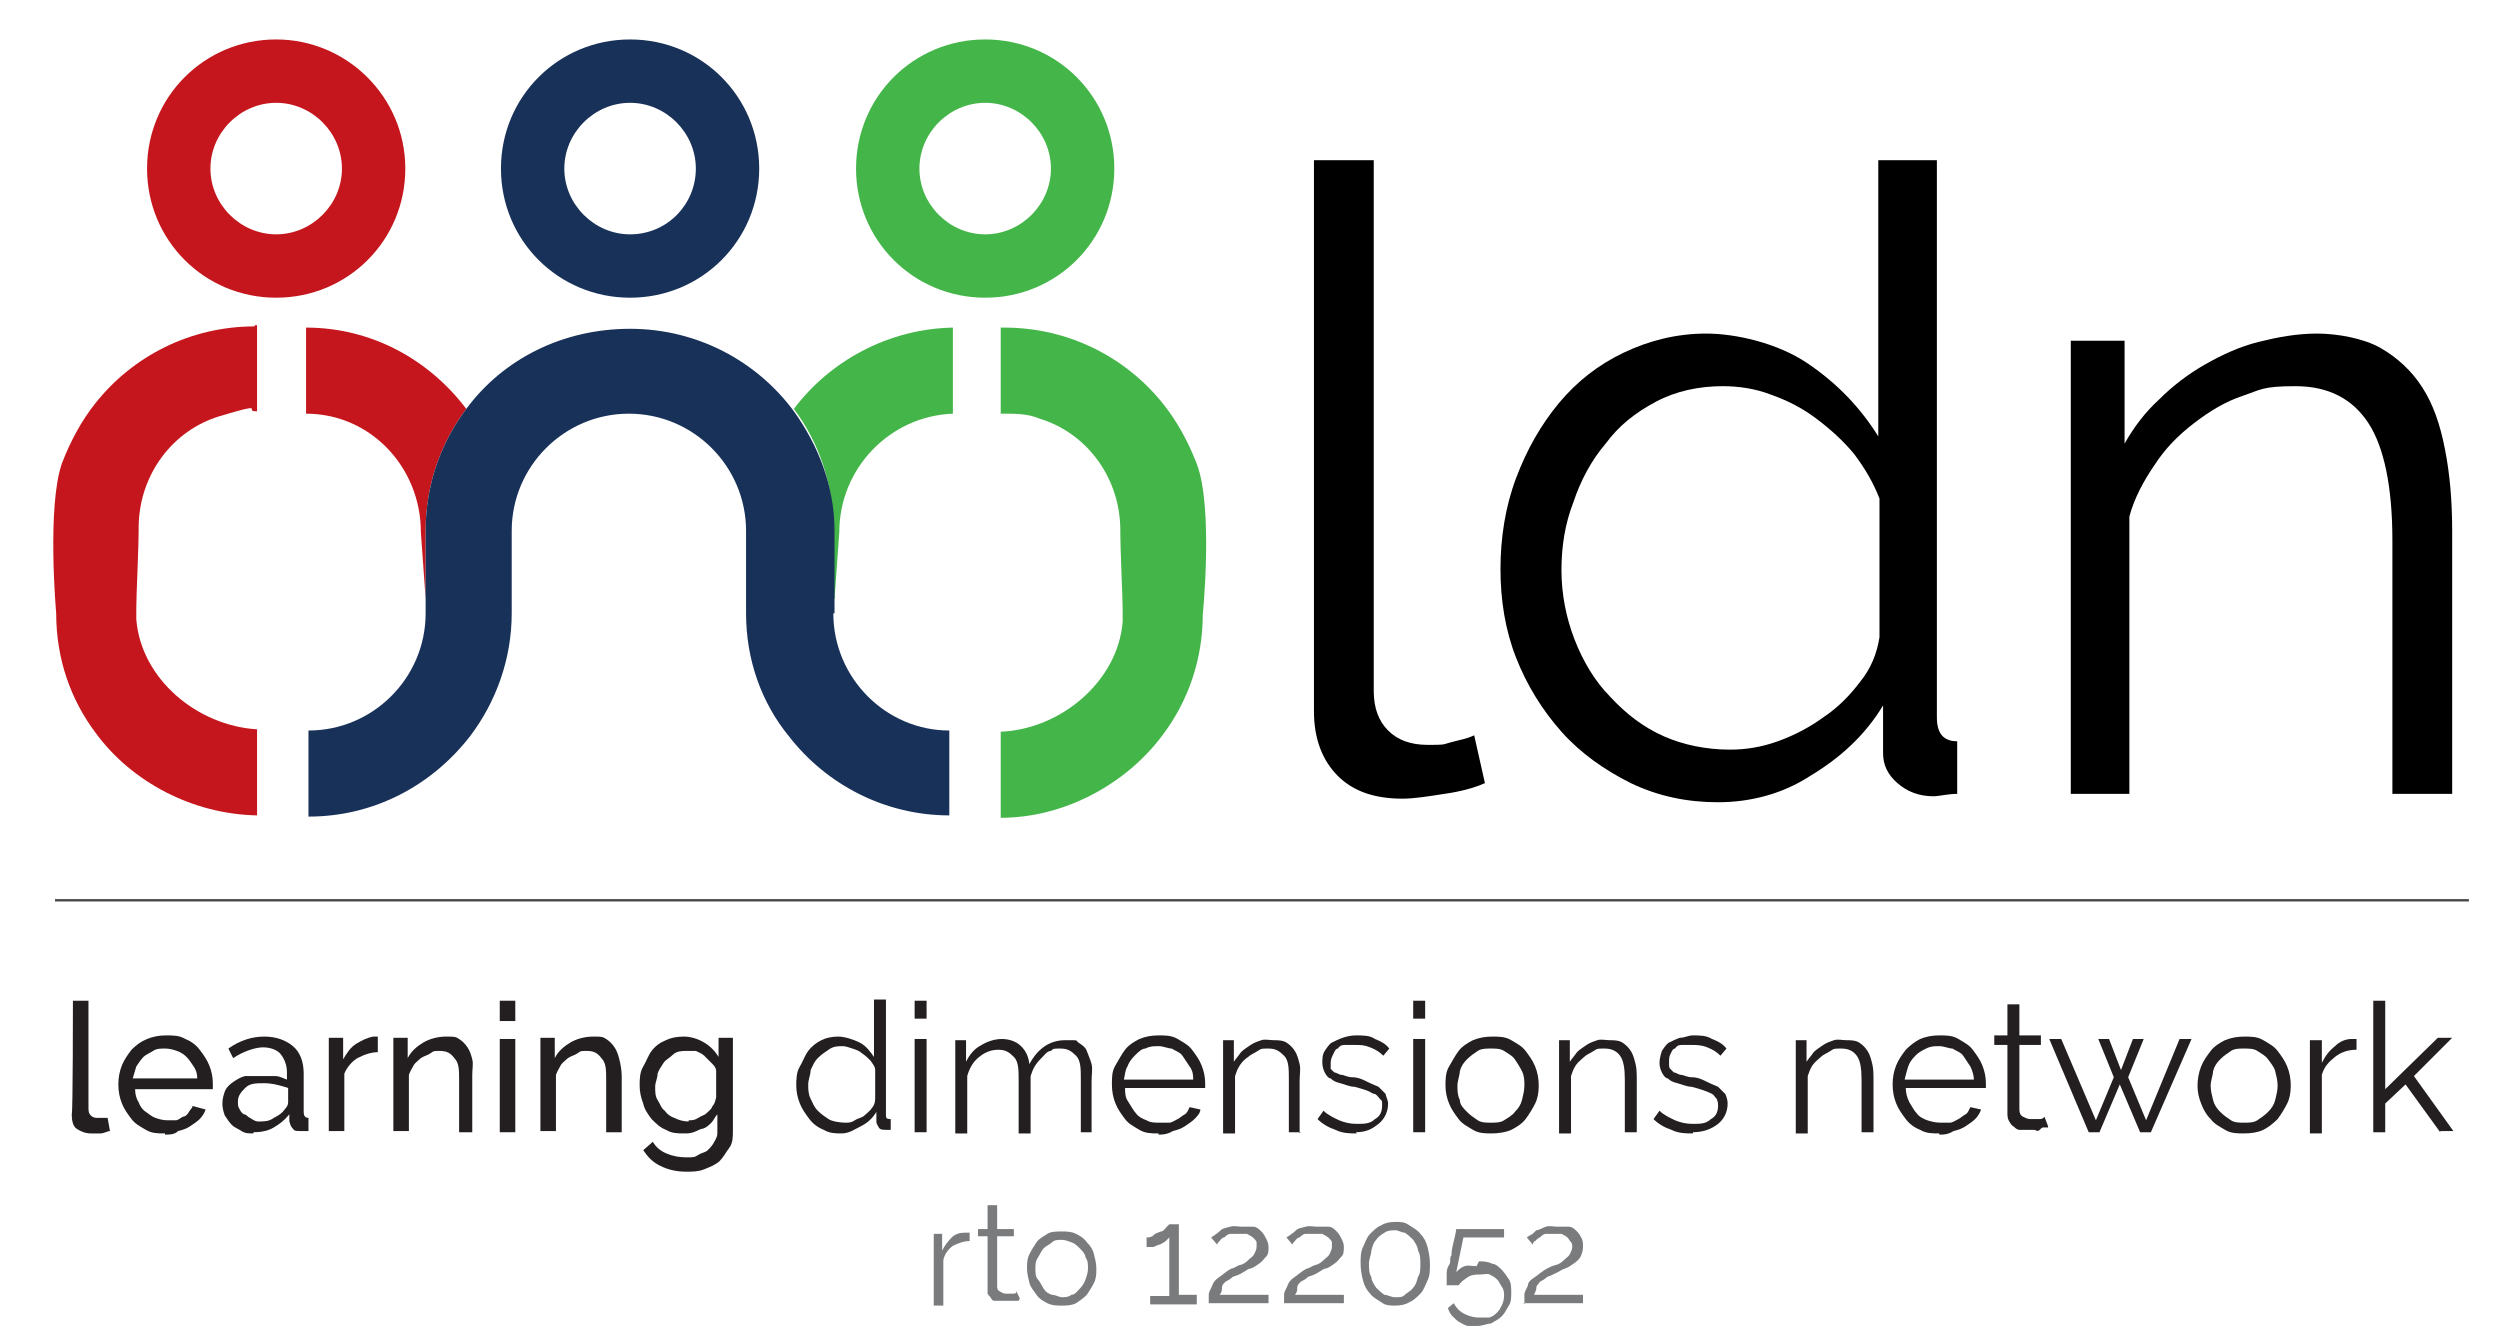 <svg xmlns="http://www.w3.org/2000/svg" id="a" version="1.1" viewBox="0 0 209.1 112"><defs><style> .cls-1 { fill: #000; } .cls-1, .cls-2, .cls-3, .cls-4, .cls-5, .cls-6 { stroke-width: 0px; } .cls-2 { fill: #797b7d; } .cls-7 { isolation: isolate; } .cls-3 { fill: #183159; } .cls-4 { fill: #c4161c; } .cls-5 { fill: #44b549; } .cls-6 { fill: #231f20; } .cls-8 { fill: none; stroke: #48484a; stroke-miterlimit: 10; stroke-width: .2px; } </style></defs><g><path class="cls-6" d="M6.1,83.7h1.3v8.9c0,.3,0,.5.2.7s.4.2.6.2.2,0,.4,0,.3,0,.4,0l.2,1.1c-.2,0-.5.2-.8.2-.3,0-.6,0-.8,0-.5,0-.9-.2-1.2-.4s-.4-.7-.4-1.2c.1,0,.1-9.4.1-9.4Z"></path><path class="cls-6" d="M13.8,94.8c-.6,0-1.1,0-1.6-.3s-.9-.5-1.2-.9-.6-.8-.8-1.3-.3-1-.3-1.6.1-1.1.3-1.6.5-.9.8-1.3c.4-.4.8-.7,1.3-.9.5-.2,1-.3,1.6-.3s1.1,0,1.6.3c.5.2.9.5,1.2.9s.6.8.8,1.3c.2.5.3,1,.3,1.5v.5h-6.5c0,.4.1.8.3,1.1.1.3.3.6.6.8s.5.4.8.5.6.2,1,.2.5,0,.7,0,.4-.2.6-.3c.2,0,.4-.2.5-.4s.3-.3.3-.5l1.1.3c-.1.3-.3.6-.5.8-.2.2-.5.4-.8.6s-.6.3-1,.4c-.3.3-.7.3-1.1.3h0ZM16.5,90.2c0-.4-.1-.7-.3-1s-.4-.6-.6-.8c-.2-.2-.5-.4-.8-.5s-.6-.2-1-.2-.7,0-1,.2-.6.3-.8.5-.4.5-.6.8c-.1.3-.2.7-.3,1h5.4Z"></path><path class="cls-6" d="M21.2,94.8c-.4,0-.7,0-1-.2s-.6-.3-.8-.5-.4-.5-.6-.8c-.1-.3-.2-.6-.2-1s.1-.7.2-1,.4-.6.7-.8.6-.4,1-.5h1.4c.4,0,.8,0,1.1,0,.4,0,.7.2,1,.3v-.6c0-.6-.2-1.1-.5-1.5s-.9-.6-1.5-.6-1.6.3-2.5.9l-.4-.8c1-.7,2-1,3-1s1.8.3,2.4.8.9,1.3.9,2.3v3.2c0,.3.1.5.4.5v1.1h-.7c-.3,0-.5,0-.6-.2-.2-.2-.2-.3-.3-.6v-.6c-.4.5-.8.8-1.3,1.1-.5.3-1.1.4-1.7.4h0ZM21.6,93.8c.5,0,.9,0,1.3-.3.4-.2.7-.4.9-.7.2-.2.3-.4.3-.6v-1.2c-.6-.2-1.3-.4-2-.4s-1.2,0-1.6.4-.6.7-.6,1.1,0,.4.1.6.2.4.4.5c.2,0,.3.2.5.3s.4.3.7.3Z"></path><path class="cls-6" d="M31.7,88c-.7,0-1.2.2-1.8.5-.5.3-.9.8-1.1,1.3v4.8h-1.3v-7.8h1.2v1.8c.3-.5.6-1,1.1-1.3s.9-.5,1.4-.6h.4v1.3h0Z"></path><path class="cls-6" d="M39.7,94.7h-1.3v-4.4c0-.8,0-1.4-.4-1.8-.3-.4-.6-.6-1.2-.6s-.5,0-.8.2-.5.2-.8.4c-.2.2-.5.4-.6.6s-.3.5-.4.8v4.7h-1.3v-7.8h1.2v1.7c.3-.6.8-1,1.3-1.3s1.2-.5,1.9-.5.8,0,1.1.2c.3.2.5.4.7.7.2.3.3.6.4,1s0,.8,0,1.3v4.8h0Z"></path><path class="cls-6" d="M41.8,85.4v-1.7h1.3v1.7h-1.3ZM41.8,94.7v-7.8h1.3v7.8h-1.3Z"></path><path class="cls-6" d="M52,94.7h-1.3v-4.4c0-.8,0-1.4-.4-1.8-.3-.4-.6-.6-1.2-.6s-.5,0-.8.2-.5.2-.8.4c-.2.2-.5.4-.6.6s-.3.5-.4.8v4.7h-1.3v-7.8h1.2v1.7c.3-.6.8-1,1.3-1.3s1.2-.5,1.9-.5.8,0,1.1.2c.3.2.5.4.7.7.2.3.3.6.4,1s.2.9.2,1.4v4.7h0Z"></path><path class="cls-6" d="M57.2,94.8c-.5,0-1,0-1.5-.3-.5-.2-.8-.5-1.2-.9-.3-.4-.6-.8-.7-1.3-.2-.5-.3-1-.3-1.5s0-1.1.3-1.6.4-.9.7-1.3.7-.7,1.2-.9c.4-.2.9-.3,1.5-.3s1.2.2,1.7.5.9.7,1.2,1.2v-1.6h1.2v7.7c0,.6,0,1.1-.3,1.5s-.5.8-.8,1.1-.8.5-1.3.7-1,.2-1.5.2c-.9,0-1.6-.2-2.2-.5-.6-.3-1-.7-1.4-1.3l.8-.7c.3.5.7.8,1.2,1s1,.3,1.6.3.7,0,1-.2.6-.2.8-.4c.2-.2.4-.4.6-.8s.2-.4.2-.8v-1.4c-.2.2-.3.5-.5.7s-.4.4-.7.5c-.2,0-.5.2-.8.3s-.5.1-.8.1h0ZM57.6,93.7c.3,0,.5,0,.8-.2s.5-.2.7-.4.4-.3.5-.6c.2-.2.2-.4.3-.7v-2.2c0-.3-.2-.5-.4-.7s-.4-.4-.6-.6-.5-.3-.7-.4c-.3,0-.5,0-.8,0s-.8,0-1.1.3-.6.4-.8.7c-.2.3-.4.6-.5.9,0,.4-.2.7-.2,1.1s0,.8.2,1.1.3.7.6.9c.2.3.5.5.8.6.4.2.8.3,1.2.3h0Z"></path><path class="cls-6" d="M70.4,94.8c-.5,0-1,0-1.5-.3-.5-.2-.9-.5-1.2-.9-.3-.4-.6-.8-.8-1.3s-.3-1-.3-1.5,0-1.1.3-1.6.4-.9.7-1.3.7-.7,1.1-.9.9-.3,1.4-.3,1.2.2,1.8.5.9.8,1.2,1.2v-4.8h1v9.6c0,.3,0,.4.4.4v.9h-.4c-.2,0-.5,0-.6-.2s-.2-.3-.2-.5v-.8c-.3.5-.7.9-1.3,1.2s-1,.6-1.6.6h0ZM70.7,93.9c.3,0,.5,0,.8-.2s.6-.2.8-.4.5-.4.6-.6c.2-.2.3-.5.3-.8v-2.4c0-.3-.2-.5-.4-.8-.2-.2-.4-.4-.7-.6-.2-.2-.5-.3-.8-.4s-.6-.2-.8-.2c-.4,0-.8,0-1.2.3-.3.2-.6.4-.9.7s-.4.6-.6,1c0,.4-.2.8-.2,1.2s0,.8.2,1.2.3.7.6,1c.3.3.6.5.9.7s1,.3,1.4.3h0Z"></path><path class="cls-6" d="M76.5,85.2v-1.5h1v1.5h-1ZM76.5,94.7v-7.8h1v7.8h-1Z"></path><path class="cls-6" d="M91.4,94.7h-1v-4.4c0-.9,0-1.6-.4-2s-.7-.6-1.3-.6-.6,0-.8.2c-.3,0-.5.3-.7.5s-.4.4-.6.7c-.2.3-.3.6-.4.9v4.8h-1v-4.4c0-.9,0-1.6-.4-2s-.7-.6-1.3-.6-1.1.2-1.6.6-.8.9-1,1.6v4.8h-1v-7.8h.9v1.8c.3-.6.7-1.1,1.3-1.4.5-.3,1.1-.5,1.7-.5s1.2.2,1.6.6.6.8.7,1.5c.7-1.3,1.7-2,3-2s.8,0,1.1.2c.3.2.6.4.7.7s.3.7.4,1.1,0,.9,0,1.4v4.3h0Z"></path><path class="cls-6" d="M96.9,94.8c-.6,0-1.1,0-1.6-.3s-.9-.5-1.2-.9-.6-.8-.8-1.3c-.2-.5-.3-1-.3-1.6s0-1.1.3-1.6.5-.9.8-1.3.8-.7,1.2-.9c.5-.2,1-.3,1.6-.3s1.1,0,1.6.3.9.5,1.2.9c.3.4.6.8.8,1.3.2.5.3,1,.3,1.5v.4h-6.7c0,.4,0,.8.3,1.2.2.3.4.7.6.9.2.3.6.5.9.6.3.2.7.2,1.1.2s.5,0,.8,0c.2,0,.5-.2.7-.3s.4-.3.6-.4.3-.4.4-.6l.9.2c0,.3-.3.6-.5.8s-.5.4-.8.6-.6.3-1,.4c-.5.3-.9.3-1.2.3h0ZM99.8,90.4c0-.4,0-.8-.3-1.2-.2-.3-.4-.6-.6-.9s-.6-.4-.9-.6c-.3,0-.7-.2-1.1-.2s-.7,0-1.1.2c-.3,0-.6.3-.9.6s-.5.6-.6.9c-.2.3-.2.7-.3,1.1h5.8Z"></path><path class="cls-6" d="M108.8,94.7h-1v-4.4c0-.9,0-1.6-.4-2s-.7-.6-1.3-.6-.6,0-.9.2-.6.3-.8.5c-.3.2-.5.4-.7.7-.2.3-.3.6-.4.9v4.8h-1v-7.8h.9v1.8c.2-.3.4-.5.6-.8.2-.2.5-.4.8-.6s.6-.3.9-.4.7,0,1,0,.8,0,1.1.2c.3.2.5.4.7.7.2.3.3.7.4,1.1s0,.9,0,1.4c0,0,0,4.4,0,4.4Z"></path><path class="cls-6" d="M113.5,94.8c-.6,0-1.2,0-1.8-.3-.6-.2-1.1-.5-1.5-.9l.5-.7c.4.4.9.6,1.3.8.5.2.9.3,1.5.3s1.1,0,1.5-.4c.4-.2.6-.6.6-1.1s0-.4-.2-.6c0,0-.2-.3-.4-.4-.2,0-.4-.2-.7-.3s-.6-.2-1-.3c-.4,0-.8-.2-1.2-.3s-.6-.2-.8-.4c-.2,0-.4-.3-.5-.5s-.2-.5-.2-.8,0-.7.2-1c.2-.3.4-.6.6-.7s.6-.3.9-.4.7-.2,1.1-.2c.6,0,1.2,0,1.6.3.5.2.9.4,1.2.8l-.5.6c-.3-.3-.6-.5-1.1-.7s-.8-.2-1.3-.2-.5,0-.8,0c-.2,0-.4,0-.6.3-.2,0-.3.3-.4.5s-.2.4-.2.7,0,.4,0,.5l.3.3c.2,0,.4.2.6.2s.5.2.9.2c.5,0,.9.2,1.3.4s.7.3.9.4l.6.6c0,.2.2.5.2.8,0,.7-.3,1.3-.8,1.7s-1,.7-1.9.7h0Z"></path><path class="cls-6" d="M118.2,85.2v-1.5h1v1.5h-1ZM118.2,94.7v-7.8h1v7.8h-1Z"></path><path class="cls-6" d="M124.8,94.8c-.6,0-1.1,0-1.6-.3s-.9-.5-1.2-.9c-.3-.4-.6-.8-.8-1.3s-.3-1-.3-1.5,0-1.1.3-1.6.5-.9.8-1.3.8-.7,1.2-.9c.5-.2,1-.3,1.6-.3s1.1,0,1.6.3.9.5,1.2.9c.3.4.6.8.8,1.3s.3,1,.3,1.6-.1,1.1-.3,1.5-.5.9-.8,1.3-.8.7-1.2.9-1.1.3-1.6.3h0ZM121.9,90.8c0,.4,0,.8.2,1.2,0,.4.3.7.6,1s.6.5.9.7.7.2,1.1.2.8,0,1.1-.2.7-.4.9-.7c.3-.3.5-.6.6-1s.2-.8.2-1.2,0-.8-.2-1.2-.4-.7-.6-1-.6-.5-.9-.7-.7-.2-1.1-.2-.8,0-1.1.2-.6.4-.9.7-.5.6-.6,1c0,.3-.2.8-.2,1.2h0Z"></path><path class="cls-6" d="M136.9,94.7h-1v-4.4c0-.9-.1-1.6-.4-2-.3-.4-.7-.6-1.3-.6s-.6,0-.9.2-.6.3-.8.5-.5.4-.7.7c-.2.3-.3.6-.4.9v4.8h-1v-7.8h.9v1.8c.2-.3.4-.5.6-.8.2-.2.5-.4.8-.6s.6-.3.9-.4.7,0,1,0,.8,0,1.1.2c.3.2.5.4.7.7.2.3.3.7.4,1.1s.1.9.1,1.4v4.4h0Z"></path><path class="cls-6" d="M141.6,94.8c-.6,0-1.2,0-1.8-.3-.6-.2-1.1-.5-1.5-.9l.5-.7c.4.4.9.6,1.3.8.5.2.9.3,1.5.3s1.1,0,1.5-.4c.4-.2.6-.6.6-1.1s-.1-.4-.1-.6c-.1,0-.2-.3-.4-.4s-.4-.2-.7-.3-.6-.2-1-.3c-.4,0-.8-.2-1.2-.3s-.6-.2-.8-.4c-.2,0-.4-.3-.5-.5s-.2-.5-.2-.8.1-.7.2-1c.2-.3.4-.6.6-.7s.6-.3.9-.4c.4,0,.7-.2,1.1-.2.6,0,1.1,0,1.6.3.5.2.9.4,1.2.8l-.5.6c-.3-.3-.6-.5-1.1-.7s-.9-.2-1.3-.2-.5,0-.8,0c-.2,0-.4,0-.6.3-.2,0-.3.3-.4.5-.1.2-.1.4-.1.7s0,.4.1.5.2.2.3.3c.2,0,.4.2.6.2s.5.2.9.2c.5,0,.9.2,1.3.4s.7.3.9.4c.2.2.4.4.6.6.1.2.2.5.2.8,0,.7-.3,1.3-.8,1.7s-1.2.7-2.1.7h0Z"></path><path class="cls-6" d="M156.7,94.7h-1v-4.4c0-.9-.1-1.6-.4-2-.3-.4-.7-.6-1.3-.6s-.6,0-.9.2-.6.3-.8.5-.5.4-.7.7c-.2.3-.3.6-.4.9v4.8h-1v-7.8h.9v1.8c.2-.3.4-.5.6-.8.2-.2.5-.4.8-.6s.6-.3.9-.4.7,0,1,0,.8,0,1.1.2c.3.2.5.4.7.7.2.3.3.7.4,1.1s.1.9.1,1.4v4.4h0Z"></path><path class="cls-6" d="M162.2,94.8c-.6,0-1.1,0-1.6-.3-.5-.2-.9-.5-1.2-.9s-.6-.8-.8-1.3-.3-1-.3-1.6.1-1.1.3-1.6.5-.9.8-1.3c.4-.4.8-.7,1.2-.9.5-.2,1-.3,1.6-.3s1.1,0,1.6.3.9.5,1.2.9.6.8.8,1.3.3,1,.3,1.5v.4h-6.7c0,.4.1.8.3,1.2.2.3.4.7.6.9.2.3.6.5.9.6s.7.2,1.1.2.5,0,.8,0c.2,0,.5-.2.7-.3s.4-.3.6-.4.3-.4.4-.6l.9.2c-.1.3-.3.6-.5.8s-.5.4-.8.6-.6.3-1,.4c-.5.3-.8.3-1.2.3h0ZM165.1,90.4c0-.4-.1-.8-.3-1.2-.2-.3-.4-.6-.6-.9s-.6-.4-.9-.6c-.3,0-.7-.2-1.1-.2s-.7,0-1.1.2-.6.3-.9.6-.5.6-.6.9-.2.7-.3,1.1h5.8Z"></path><path class="cls-6" d="M171.3,94.3c-.1,0-.1,0-.3,0s-.2,0-.4.2-.3,0-.5,0-.4,0-.6,0-.4,0-.6,0c-.2,0-.4-.2-.5-.3-.1,0-.3-.3-.4-.5s-.1-.4-.1-.7v-5.6h-1.1v-.8h1.1v-2.6h1v2.6h1.8v.8h-1.8v5.4c0,.3.1.5.3.6s.4.2.6.2c.3,0,.5,0,.8,0s.4-.2.4-.2l.3.8h0Z"></path><path class="cls-6" d="M182.3,86.9h1l-3.4,7.8h-.9l-1.7-4-1.7,4h-.9l-3.3-7.8h1l2.9,6.8,1.5-3.6-1.3-3.2h.9l1,2.6,1-2.6h.9l-1.3,3.2,1.5,3.6,2.8-6.8Z"></path><path class="cls-6" d="M187.7,94.8c-.6,0-1.1,0-1.6-.3s-.9-.5-1.2-.9c-.4-.4-.6-.8-.8-1.3s-.3-1-.3-1.5.1-1.1.3-1.6.5-.9.8-1.3.8-.7,1.2-.9c.5-.2,1-.3,1.6-.3s1.1,0,1.6.3.9.5,1.2.9.6.8.8,1.3.3,1,.3,1.6-.1,1.1-.3,1.5-.5.9-.8,1.3c-.4.4-.8.7-1.2.9s-1,.3-1.6.3h0ZM184.9,90.8c0,.4.1.8.2,1.2.1.4.3.7.6,1s.6.5.9.7c.3.2.7.2,1.1.2s.8,0,1.1-.2.6-.4.9-.7c.3-.3.5-.6.6-1s.2-.8.2-1.2-.1-.8-.2-1.2-.4-.7-.6-1-.6-.5-.9-.7c-.3-.2-.7-.2-1.1-.2s-.8,0-1.1.2c-.3.2-.6.4-.9.7s-.5.6-.6,1c0,.3-.2.8-.2,1.2h0Z"></path><path class="cls-6" d="M197.1,87.8c-.7,0-1.3.2-1.8.6s-.9.8-1.1,1.5v4.9h-1v-7.8h1v1.9c.3-.6.6-1,1.1-1.4.4-.4.9-.6,1.4-.6h.4v.9h0Z"></path><path class="cls-6" d="M204.1,94.7l-2.9-4-1.7,1.6v2.4h-1v-11h1v7.4l4.4-4.3h1.2l-3.2,3.2,3.3,4.6h-1.1Z"></path><path class="cls-2" d="M81.1,103.8c-.5,0-1,.2-1.4.4-.4.3-.7.7-.8,1.2v3.8h-.8v-6h.7v1.4c.2-.4.5-.8.8-1.1s.7-.4,1.1-.4h.4v.7h0Z"></path><path class="cls-2" d="M85.2,108.8s0,0-.2,0-.2,0-.3,0-.2,0-.4,0-.3,0-.5,0-.3,0-.5,0-.3,0-.4-.2-.2-.2-.3-.4c0-.2,0-.3,0-.5v-4.3h-.8v-.6h.8v-2h.8v2h1.4v.6h-1.4v4.1c0,.2,0,.4.2.5s.3.2.5.2.4,0,.6,0,.3,0,.3-.2l.3.6h0Z"></path><path class="cls-2" d="M88.8,109.2c-.4,0-.8,0-1.2-.2s-.7-.4-.9-.7-.5-.6-.6-1-.2-.8-.2-1.2,0-.8.2-1.2.4-.7.6-1,.6-.5.9-.7.8-.2,1.2-.2.8,0,1.2.2.7.4.9.7c.3.3.5.6.6,1s.2.8.2,1.2,0,.8-.2,1.2-.4.7-.6,1c-.3.3-.6.5-.9.7-.4.2-.8.2-1.2.2ZM86.6,106.1c0,.3,0,.7.2.9s.3.5.5.8.4.4.7.5c.3,0,.6.2.8.2s.6,0,.8-.2c.3,0,.5-.3.7-.5s.4-.5.5-.8.2-.6.2-.9,0-.7-.2-.9c0-.3-.3-.6-.5-.8s-.4-.4-.7-.5-.5-.2-.8-.2-.6,0-.8.2-.5.3-.7.5-.3.5-.5.8-.2.6-.2.9h0Z"></path><path class="cls-2" d="M100.1,108.4v.7h-3.9v-.7h1.6v-4.9l-.3.3c-.1.1-.3.2-.5.3-.2,0-.4.2-.6.2-.2,0-.4,0-.5,0v-.8c.2,0,.4,0,.6-.2s.4-.2.6-.3c.2,0,.3-.2.5-.4l.2-.2h.8v5.9h1.5Z"></path><path class="cls-2" d="M101.1,109.1c0-.3,0-.6,0-.8,0-.3.2-.5.3-.8s.3-.5.6-.7.6-.5,1-.7c.2,0,.4-.2.7-.3.2,0,.5-.2.7-.4s.4-.3.5-.5.2-.4.2-.6,0-.3,0-.4-.2-.3-.3-.4c0,0-.3-.2-.5-.3-.2,0-.4,0-.7,0s-.5,0-.7,0-.4.2-.5.3c-.2,0-.3.2-.4.3,0,0-.2.2-.2.3l-.5-.6s0,0,.3-.2c0,0,.3-.2.5-.4s.5-.2.8-.3.6,0,1,0,.7,0,.9,0c.3,0,.5.2.7.4.2.2.3.4.4.6s.2.4.2.7,0,.6-.2.8-.3.4-.6.6-.4.3-.7.4c-.2,0-.4.2-.6.3-.3.2-.6.3-.9.4-.2.2-.4.3-.6.4-.2.2-.3.3-.3.5s0,.4-.2.6h4.1v.7h-5Z"></path><path class="cls-2" d="M107.4,109.1c0-.3,0-.6,0-.8,0-.3.2-.5.3-.8s.3-.5.6-.7.6-.5,1-.7c.2,0,.4-.2.7-.3.2,0,.5-.2.7-.4s.4-.3.5-.5.2-.4.2-.6,0-.3,0-.4-.2-.3-.3-.4c0,0-.3-.2-.5-.3-.2,0-.4,0-.7,0s-.5,0-.7,0-.4.2-.5.3c-.2,0-.3.2-.4.3,0,0-.2.2-.2.3l-.5-.6s0,0,.3-.2c0,0,.3-.2.5-.4s.5-.2.8-.3.6,0,1,0,.7,0,.9,0c.3,0,.5.2.7.4.2.2.3.4.4.6s.2.4.2.7,0,.6-.2.8-.3.4-.6.6-.4.3-.7.4c-.2,0-.4.2-.6.3-.3.2-.6.3-.9.4-.2.2-.4.3-.6.4-.2.2-.3.3-.3.5s0,.4-.2.6h4.1v.7h-5Z"></path><path class="cls-2" d="M119.6,105.7c0,.5,0,1-.2,1.4s-.3.8-.6,1.1-.6.6-.9.7c-.3.2-.7.3-1.2.3s-.8,0-1.2-.3c-.3-.2-.7-.4-.9-.7-.3-.3-.5-.7-.6-1.1s-.2-.9-.2-1.4,0-1,.2-1.4.3-.8.6-1.1.6-.6.9-.7c.3-.2.7-.3,1.2-.3s.8,0,1.2.3c.3.2.7.4.9.7.3.3.5.7.6,1.1s.2.9.2,1.4ZM118.8,105.7c0-.4,0-.8-.2-1.1,0-.3-.2-.6-.4-.9-.2-.2-.4-.4-.7-.6-.3,0-.5-.2-.8-.2s-.6,0-.9.2-.5.3-.7.6c-.2.2-.3.5-.4.9,0,.3-.2.7-.2,1.1s0,.8.2,1.1c0,.3.2.6.4.9.2.2.4.4.7.6.3,0,.5.2.9.2s.6,0,.8-.2.5-.3.7-.6c.2-.2.3-.5.4-.9.2-.3.2-.6.2-1.1Z"></path><path class="cls-2" d="M123.7,105.5c.4,0,.7,0,1.1.2.3,0,.6.3.8.5s.4.5.6.8.2.7.2,1.1,0,.8-.2,1.1-.3.6-.6.9-.6.4-.9.6c-.3,0-.7.2-1.1.2s-.6,0-.8,0-.5-.2-.7-.3-.4-.3-.6-.5-.3-.4-.4-.7l.5-.4c.2.4.5.7.9.9.4.2.8.3,1.2.3s.6,0,.8,0c.2,0,.5-.2.7-.4.2-.2.3-.4.4-.6s.2-.5.2-.8,0-.5-.2-.8-.2-.4-.4-.6-.4-.3-.6-.4-.5,0-.8,0-.7,0-1,.2c-.3.2-.6.4-.8.7h-1s0-.2,0-.3c0-.2,0-.3,0-.6,0-.2,0-.5.2-.8s0-.6.2-.8c0-.7.3-1.4.4-2.2h4v.7h-3.4l-.6,2.9c.2-.2.4-.4.7-.5s.6,0,1,0h0Z"></path><path class="cls-2" d="M127.5,109.1c0-.3,0-.6,0-.8,0-.3.2-.5.3-.8,0-.3.3-.5.6-.7s.6-.5,1-.7.4-.2.7-.3c.2,0,.5-.2.7-.4s.4-.3.5-.5.2-.4.2-.6,0-.3-.1-.4-.2-.3-.3-.4-.3-.2-.5-.3c-.2,0-.4,0-.6,0s-.5,0-.7,0-.4.2-.5.3c-.1,0-.3.2-.4.3-.1,0-.2.2-.2.3l-.5-.6s0,0,.3-.2c.1,0,.3-.2.5-.4.2,0,.5-.2.8-.3s.6,0,1,0,.7,0,.9,0c.3,0,.5.2.7.4s.3.4.4.6.1.4.1.7-.1.6-.2.8-.3.4-.6.6-.4.3-.7.4-.4.2-.6.3c-.4.2-.6.3-.9.4-.2.2-.4.3-.6.4-.1.2-.3.3-.3.5s-.1.4-.2.6h4.1v.7h-5Z"></path></g><line class="cls-8" x1="4.6" y1="75.3" x2="206.5" y2="75.3"></line><g><g class="cls-7"><path class="cls-1" d="M110,13.4h4.9v44.4c0,1.4.4,2.5,1.2,3.3s1.9,1.2,3.3,1.2,1.2,0,1.9-.2,1.4-.3,2-.6l.9,4c-.9.4-2,.7-3.4.9-1.3.2-2.5.4-3.5.4-2.3,0-4.1-.6-5.4-1.9-1.3-1.3-2-3.1-2-5.4V13.4h0Z"></path></g><g class="cls-7"><path class="cls-1" d="M143.7,67.1c-2.6,0-5-.5-7.3-1.6-2.2-1.1-4.2-2.5-5.8-4.3s-2.9-3.9-3.8-6.2-1.3-4.8-1.3-7.4.4-5.2,1.3-7.6c.9-2.4,2.1-4.5,3.6-6.3s3.3-3.2,5.4-4.2c2.1-1,4.4-1.6,6.9-1.6s6,.8,8.5,2.5c2.5,1.7,4.4,3.7,5.9,6.1V13.4h4.9v46.6c0,1.4.6,2,1.7,2v4.4c-.8,0-1.5.2-2,.2-1.2,0-2.2-.4-3-1.1s-1.2-1.5-1.2-2.5v-4c-1.5,2.5-3.6,4.4-6.1,5.9-2.3,1.5-5,2.2-7.7,2.2ZM144.7,62.7c1.3,0,2.6-.2,4-.7s2.7-1.2,3.8-2c1.2-.8,2.2-1.8,3.1-3,.9-1.1,1.4-2.4,1.6-3.7v-11.6c-.5-1.3-1.2-2.5-2.1-3.7-.9-1.1-2-2.1-3.2-3s-2.4-1.5-3.8-2c-1.3-.5-2.7-.7-4-.7-2,0-3.9.4-5.6,1.3-1.7.9-3.1,2-4.2,3.5-1.2,1.4-2.1,3.1-2.7,4.9-.7,1.8-1,3.7-1,5.7s.4,4,1.1,5.8c.7,1.8,1.7,3.5,3,4.8,1.3,1.4,2.7,2.5,4.5,3.3,1.6.7,3.5,1.1,5.5,1.1Z"></path><path class="cls-1" d="M205,66.4h-4.9v-21.2c0-4.5-.7-7.8-2-9.8s-3.3-3.1-6.1-3.1-2.9.3-4.4.8-2.8,1.3-4.1,2.3-2.4,2.1-3.3,3.5c-.9,1.3-1.7,2.8-2.1,4.3v23.2h-4.9V28.5h4.5v8.6c.8-1.4,1.7-2.6,2.9-3.7,1.1-1.1,2.4-2.1,3.8-2.9,1.4-.8,2.9-1.5,4.5-1.9s3.2-.7,4.9-.7,3.9.4,5.3,1.2c1.4.8,2.6,1.9,3.5,3.3.9,1.4,1.5,3.1,1.9,5.2.4,2,.6,4.3.6,6.8v22h0Z"></path></g><g><path class="cls-4" d="M21.3,27.3c-5.4,0-10.2,2.5-13.3,6.4-1.2,1.5-2.1,3.2-2.8,5-1.3,3.6-.5,12.6-.5,12.6,0,3.8,1.2,7.2,3.3,10h0c3,4.1,8.1,6.8,13.5,6.9v-7.2c-5-.3-9.7-4.2-10.1-9.2v-1c0-1.1.2-4.8.2-6.9.1-4.2,2.8-7.9,6.8-9.1s2-.4,3-.4h.1v-7.2c0,0-.1,0-.2,0Z"></path><path class="cls-4" d="M39,34.2c-3.1-4.1-7.9-6.8-13.4-6.8v7.2c5.4,0,9.6,4.5,9.6,9.9h0l.4,5.6v-5.7c0-3.9,1.3-7.4,3.4-10.2Z"></path><path class="cls-5" d="M69.8,50.1l.4-5.6h0c0-5.3,4.2-9.7,9.5-9.9v-7.2c-5.4.1-10.3,2.8-13.3,6.8h0c2.1,2.8,3.3,6.3,3.3,10v5.9h0Z"></path><path class="cls-5" d="M79.6,61.2v7.1h0c0,0,0-7.1,0-7.1h0Z"></path><path class="cls-5" d="M100.1,38.8c-.7-1.8-1.6-3.5-2.8-5-3.1-3.9-7.9-6.4-13.3-6.4h-.3v7.2h.2c1,0,2.1,0,3,.4,4,1.2,6.7,4.9,6.8,9.1,0,2.1.2,5.8.2,6.9v1c-.4,5-5.2,9-10.2,9.2v7.2c5.4,0,10.6-2.9,13.6-7h0c2.1-2.8,3.3-6.3,3.3-10,0,0,.9-8.9-.5-12.6h0Z"></path><path class="cls-3" d="M79.6,61.2h0v7.1h0v-7.1Z"></path><path class="cls-3" d="M69.8,51.3v-6.9c0-3.8-1.4-7.2-3.4-10-3.1-4.2-8.1-6.9-13.7-6.9s-10.6,2.5-13.7,6.7c-2.1,2.8-3.4,6.3-3.4,10.2v6.9c0,5.4-4.4,9.8-9.8,9.8v7.2c5.5,0,10.3-2.6,13.5-6.7,2.2-2.9,3.5-6.5,3.5-10.3v-6.9h0c0-5.4,4.4-9.8,9.8-9.8s9.8,4.4,9.8,9.8v5.6c0,0,0,1.3,0,1.3,0,3.9,1.3,7.5,3.6,10.3,3.1,4,8,6.6,13.4,6.6v-7.1h0c-5.3,0-9.7-4.4-9.7-9.8h0Z"></path><g><path class="cls-3" d="M52.7,3.3c-6,0-10.8,4.8-10.8,10.8s4.8,10.8,10.8,10.8,10.8-4.8,10.8-10.8-4.8-10.8-10.8-10.8ZM52.7,19.6c-3,0-5.5-2.5-5.5-5.5s2.5-5.5,5.5-5.5,5.5,2.5,5.5,5.5-2.4,5.5-5.5,5.5Z"></path><path class="cls-4" d="M23.1,3.3c-6,0-10.8,4.8-10.8,10.8s4.8,10.8,10.8,10.8,10.8-4.8,10.8-10.8S29,3.3,23.1,3.3ZM23.1,19.6c-3,0-5.5-2.5-5.5-5.5s2.5-5.5,5.5-5.5,5.5,2.5,5.5,5.5-2.5,5.5-5.5,5.5Z"></path><path class="cls-5" d="M82.4,3.3c-6,0-10.8,4.8-10.8,10.8s4.8,10.8,10.8,10.8,10.8-4.8,10.8-10.8-4.8-10.8-10.8-10.8ZM82.4,19.6c-3,0-5.5-2.5-5.5-5.5s2.5-5.5,5.5-5.5,5.5,2.5,5.5,5.5-2.5,5.5-5.5,5.5Z"></path></g></g></g></svg>